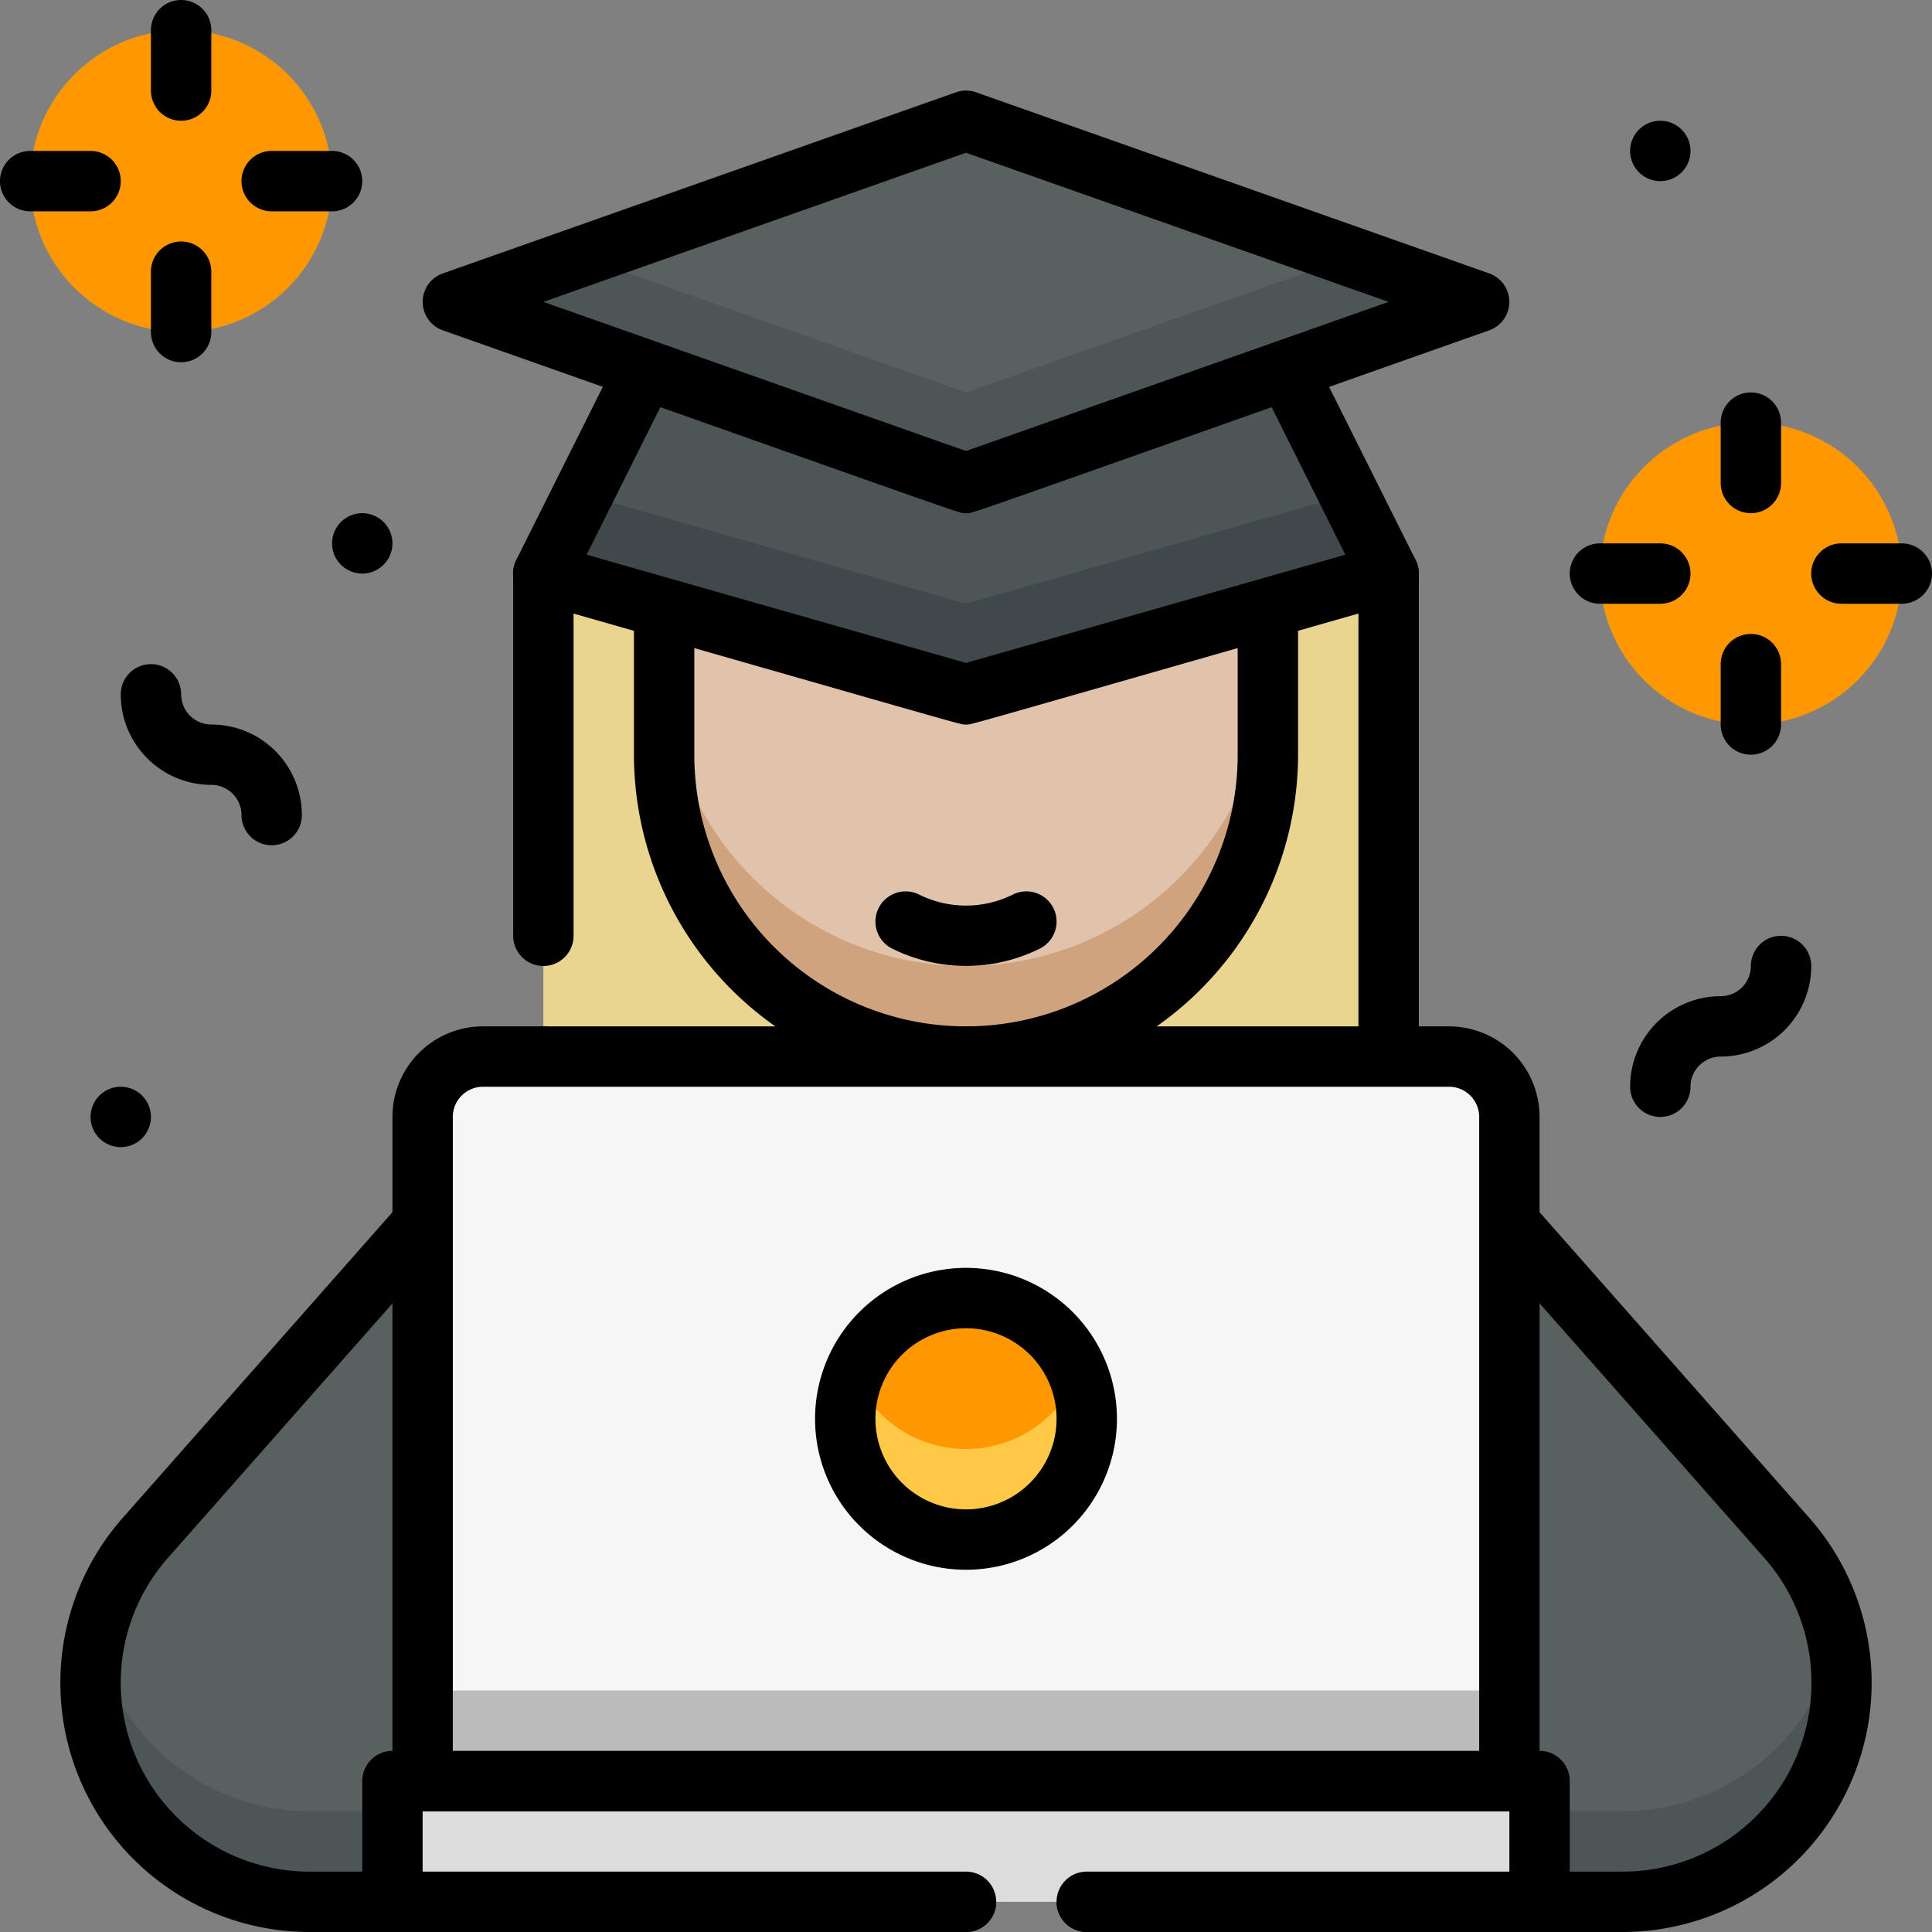 <?xml version="1.0"?>
<svg xmlns="http://www.w3.org/2000/svg" xmlns:xlink="http://www.w3.org/1999/xlink" xmlns:svgjs="http://svgjs.com/svgjs" version="1.1" width="512" height="512" x="0" y="0" viewBox="0 0 512 512" style="enable-background:new 0 0 512 512" xml:space="preserve" class=""><rect x="0" y="0" width="512" height="512" fill="#808080" stroke="none"/><g><g xmlns="http://www.w3.org/2000/svg" id="_22._Girl_graduation_online" data-name="22. Girl graduation online"><circle cx="48" cy="48" fill="#ff9800" r="40" data-original="#e38499"/><circle cx="464" cy="152" fill="#ff9800" r="40" data-original="#e38499"/><path d="m144 152h224v152h-224z" fill="#ead590" data-original="#ead590" class=""/><path d="m368 312h-224a8 8 0 0 1 -8-8v-24a8 8 0 0 1 16 0v16h208v-136h-208v88a8 8 0 0 1 -16 0v-96a8 8 0 0 1 8-8h224a8 8 0 0 1 8 8v152a8 8 0 0 1 -8 8z" fill="#000000" data-original="#000000" class=""/><path d="m368 288h-224l-105.48 119.54a58.05 58.05 0 0 0 43.53 96.46h347.95a58.05 58.05 0 0 0 43.53-96.46z" fill="#596060" data-original="#596060" class=""/><path d="m430 480h-347.95a58.07 58.07 0 0 1 -56.79-46 58.23 58.23 0 0 0 -1.26 12 58.05 58.05 0 0 0 58.05 58h347.95a58 58 0 0 0 56.79-70 58.07 58.07 0 0 1 -56.79 46z" fill="#4c5657" data-original="#4c5657"/><path d="m430 512h-142a8 8 0 0 1 0-16h142a50.05 50.05 0 0 0 37.53-83.17l-103.14-116.83h-216.78l-103.09 116.83a50.05 50.05 0 0 0 37.53 83.17h173.95a8 8 0 0 1 0 16h-173.95a66.05 66.05 0 0 1 -49.53-109.75l105.48-119.54a8 8 0 0 1 6-2.71h224a8 8 0 0 1 6 2.71l105.48 119.54a66.05 66.05 0 0 1 -49.48 109.75z" fill="#000000" data-original="#000000" class=""/><path d="m256 280a80 80 0 0 1 -80-80v-48h160v48a80 80 0 0 1 -80 80z" fill="#e0c3aa" data-original="#e0c3aa" class=""/><path d="m256 256a80 80 0 0 1 -80-80v24a80 80 0 0 0 160 0v-24a80 80 0 0 1 -80 80z" fill="#d0a37f" data-original="#d0a37f"/><path d="m256 288a88.1 88.1 0 0 1 -88-88v-48a8 8 0 0 1 8-8h160a8 8 0 0 1 8 8v48a88.1 88.1 0 0 1 -88 88zm-72-128v40a72 72 0 0 0 144 0v-40z" fill="#000000" data-original="#000000" class=""/><path d="m104 472h304v32h-304z" fill="#dcdcdc" data-original="#dcdcdc" class=""/><path d="m408 512h-120a8 8 0 0 1 0-16h112v-16h-288v16h144a8 8 0 0 1 0 16h-152a8 8 0 0 1 -8-8v-32a8 8 0 0 1 8-8h304a8 8 0 0 1 8 8v32a8 8 0 0 1 -8 8z" fill="#000000" data-original="#000000" class=""/><path d="m128 280h256a16 16 0 0 1 16 16v176a0 0 0 0 1 0 0h-288a0 0 0 0 1 0 0v-176a16 16 0 0 1 16-16z" fill="#f6f6f6" data-original="#f6f6f6" class=""/><path d="m112 448h288v24h-288z" fill="#bbbbbb" data-original="#bbbbbb" class=""/><path d="m400 480h-288a8 8 0 0 1 -8-8v-176a24 24 0 0 1 24-24h256a24 24 0 0 1 24 24v176a8 8 0 0 1 -8 8zm-280-16h272v-168a8 8 0 0 0 -8-8h-256a8 8 0 0 0 -8 8z" fill="#000000" data-original="#000000" class=""/><path d="m368 152-112 32-112-32 32-64h160z" fill="#4c5657" data-original="#4c5657"/><path d="m256 160-101.5-29-10.5 21 112 32 112-32-10.5-21z" fill="#3f494b" data-original="#3f494b" class=""/><path d="m256 192c-1.71 0 5.42 1.87-114.2-32.31a8 8 0 0 1 -5-11.27l32-64a8 8 0 0 1 7.2-4.42h160a8 8 0 0 1 7.16 4.42l32 64a8 8 0 0 1 -5 11.27c-119.59 34.18-112.46 32.31-114.16 32.31zm-100.53-45 100.53 28.68 100.53-28.68-25.47-51h-150.12z" fill="#000000" data-original="#000000" class=""/><path d="m256 32-136 48 136 48 136-48z" fill="#596060" data-original="#596060" class=""/><path d="m256 104-102-36-34 12 136 48 136-48-34-12z" fill="#4c5657" data-original="#4c5657"/><path d="m256 136c-2 0 6.78 2.88-138.66-48.46a8 8 0 0 1 0-15.08l136-48a8 8 0 0 1 5.32 0l136 48a8 8 0 0 1 0 15.08c-145.08 51.21-136.53 48.46-138.66 48.46zm-112-56 112 39.52 112-39.52-112-39.52z" fill="#000000" data-original="#000000" class=""/><path d="m236.42 251.38a8 8 0 1 1 7.16-14.31 27.9 27.9 0 0 0 24.84 0 8 8 0 1 1 7.16 14.31 44 44 0 0 1 -39.16 0z" fill="#000000" data-original="#000000" class=""/><circle cx="256" cy="376" fill="#ff9800" r="32" data-original="#a8edfd" class=""/><path d="m256 384a32 32 0 0 1 -29.67-20 32 32 0 1 0 59.34 0 32 32 0 0 1 -29.67 20z" fill="#ffc947" data-original="#8bd4de" class=""/><path d="m256 416a40 40 0 1 1 40-40 40 40 0 0 1 -40 40zm0-64a24 24 0 1 0 24 24 24 24 0 0 0 -24-24z" fill="#000000" data-original="#000000" class=""/><path d="m48 32a8 8 0 0 1 -8-8v-16a8 8 0 0 1 16 0v16a8 8 0 0 1 -8 8z" fill="#000000" data-original="#000000" class=""/><path d="m24 56h-16a8 8 0 0 1 0-16h16a8 8 0 0 1 0 16z" fill="#000000" data-original="#000000" class=""/><path d="m48 96a8 8 0 0 1 -8-8v-16a8 8 0 0 1 16 0v16a8 8 0 0 1 -8 8z" fill="#000000" data-original="#000000" class=""/><path d="m88 56h-16a8 8 0 0 1 0-16h16a8 8 0 0 1 0 16z" fill="#000000" data-original="#000000" class=""/><path d="m464 136a8 8 0 0 1 -8-8v-16a8 8 0 0 1 16 0v16a8 8 0 0 1 -8 8z" fill="#000000" data-original="#000000" class=""/><path d="m440 160h-16a8 8 0 0 1 0-16h16a8 8 0 0 1 0 16z" fill="#000000" data-original="#000000" class=""/><path d="m464 200a8 8 0 0 1 -8-8v-16a8 8 0 0 1 16 0v16a8 8 0 0 1 -8 8z" fill="#000000" data-original="#000000" class=""/><path d="m504 160h-16a8 8 0 0 1 0-16h16a8 8 0 0 1 0 16z" fill="#000000" data-original="#000000" class=""/><path d="m72 224a8 8 0 0 1 -8-8 8 8 0 0 0 -8-8 24 24 0 0 1 -24-24 8 8 0 0 1 16 0 8 8 0 0 0 8 8 24 24 0 0 1 24 24 8 8 0 0 1 -8 8z" fill="#000000" data-original="#000000" class=""/><path d="m440 296a8 8 0 0 1 -8-8 24 24 0 0 1 24-24 8 8 0 0 0 8-8 8 8 0 0 1 16 0 24 24 0 0 1 -24 24 8 8 0 0 0 -8 8 8 8 0 0 1 -8 8z" fill="#000000" data-original="#000000" class=""/><path d="m440 48a8 8 0 1 1 8-8 8 8 0 0 1 -8 8z" fill="#000000" data-original="#000000" class=""/><path d="m96 152a8 8 0 1 1 8-8 8 8 0 0 1 -8 8z" fill="#000000" data-original="#000000" class=""/><path d="m32 304a8 8 0 1 1 8-8 8 8 0 0 1 -8 8z" fill="#000000" data-original="#000000" class=""/></g></g></svg>
